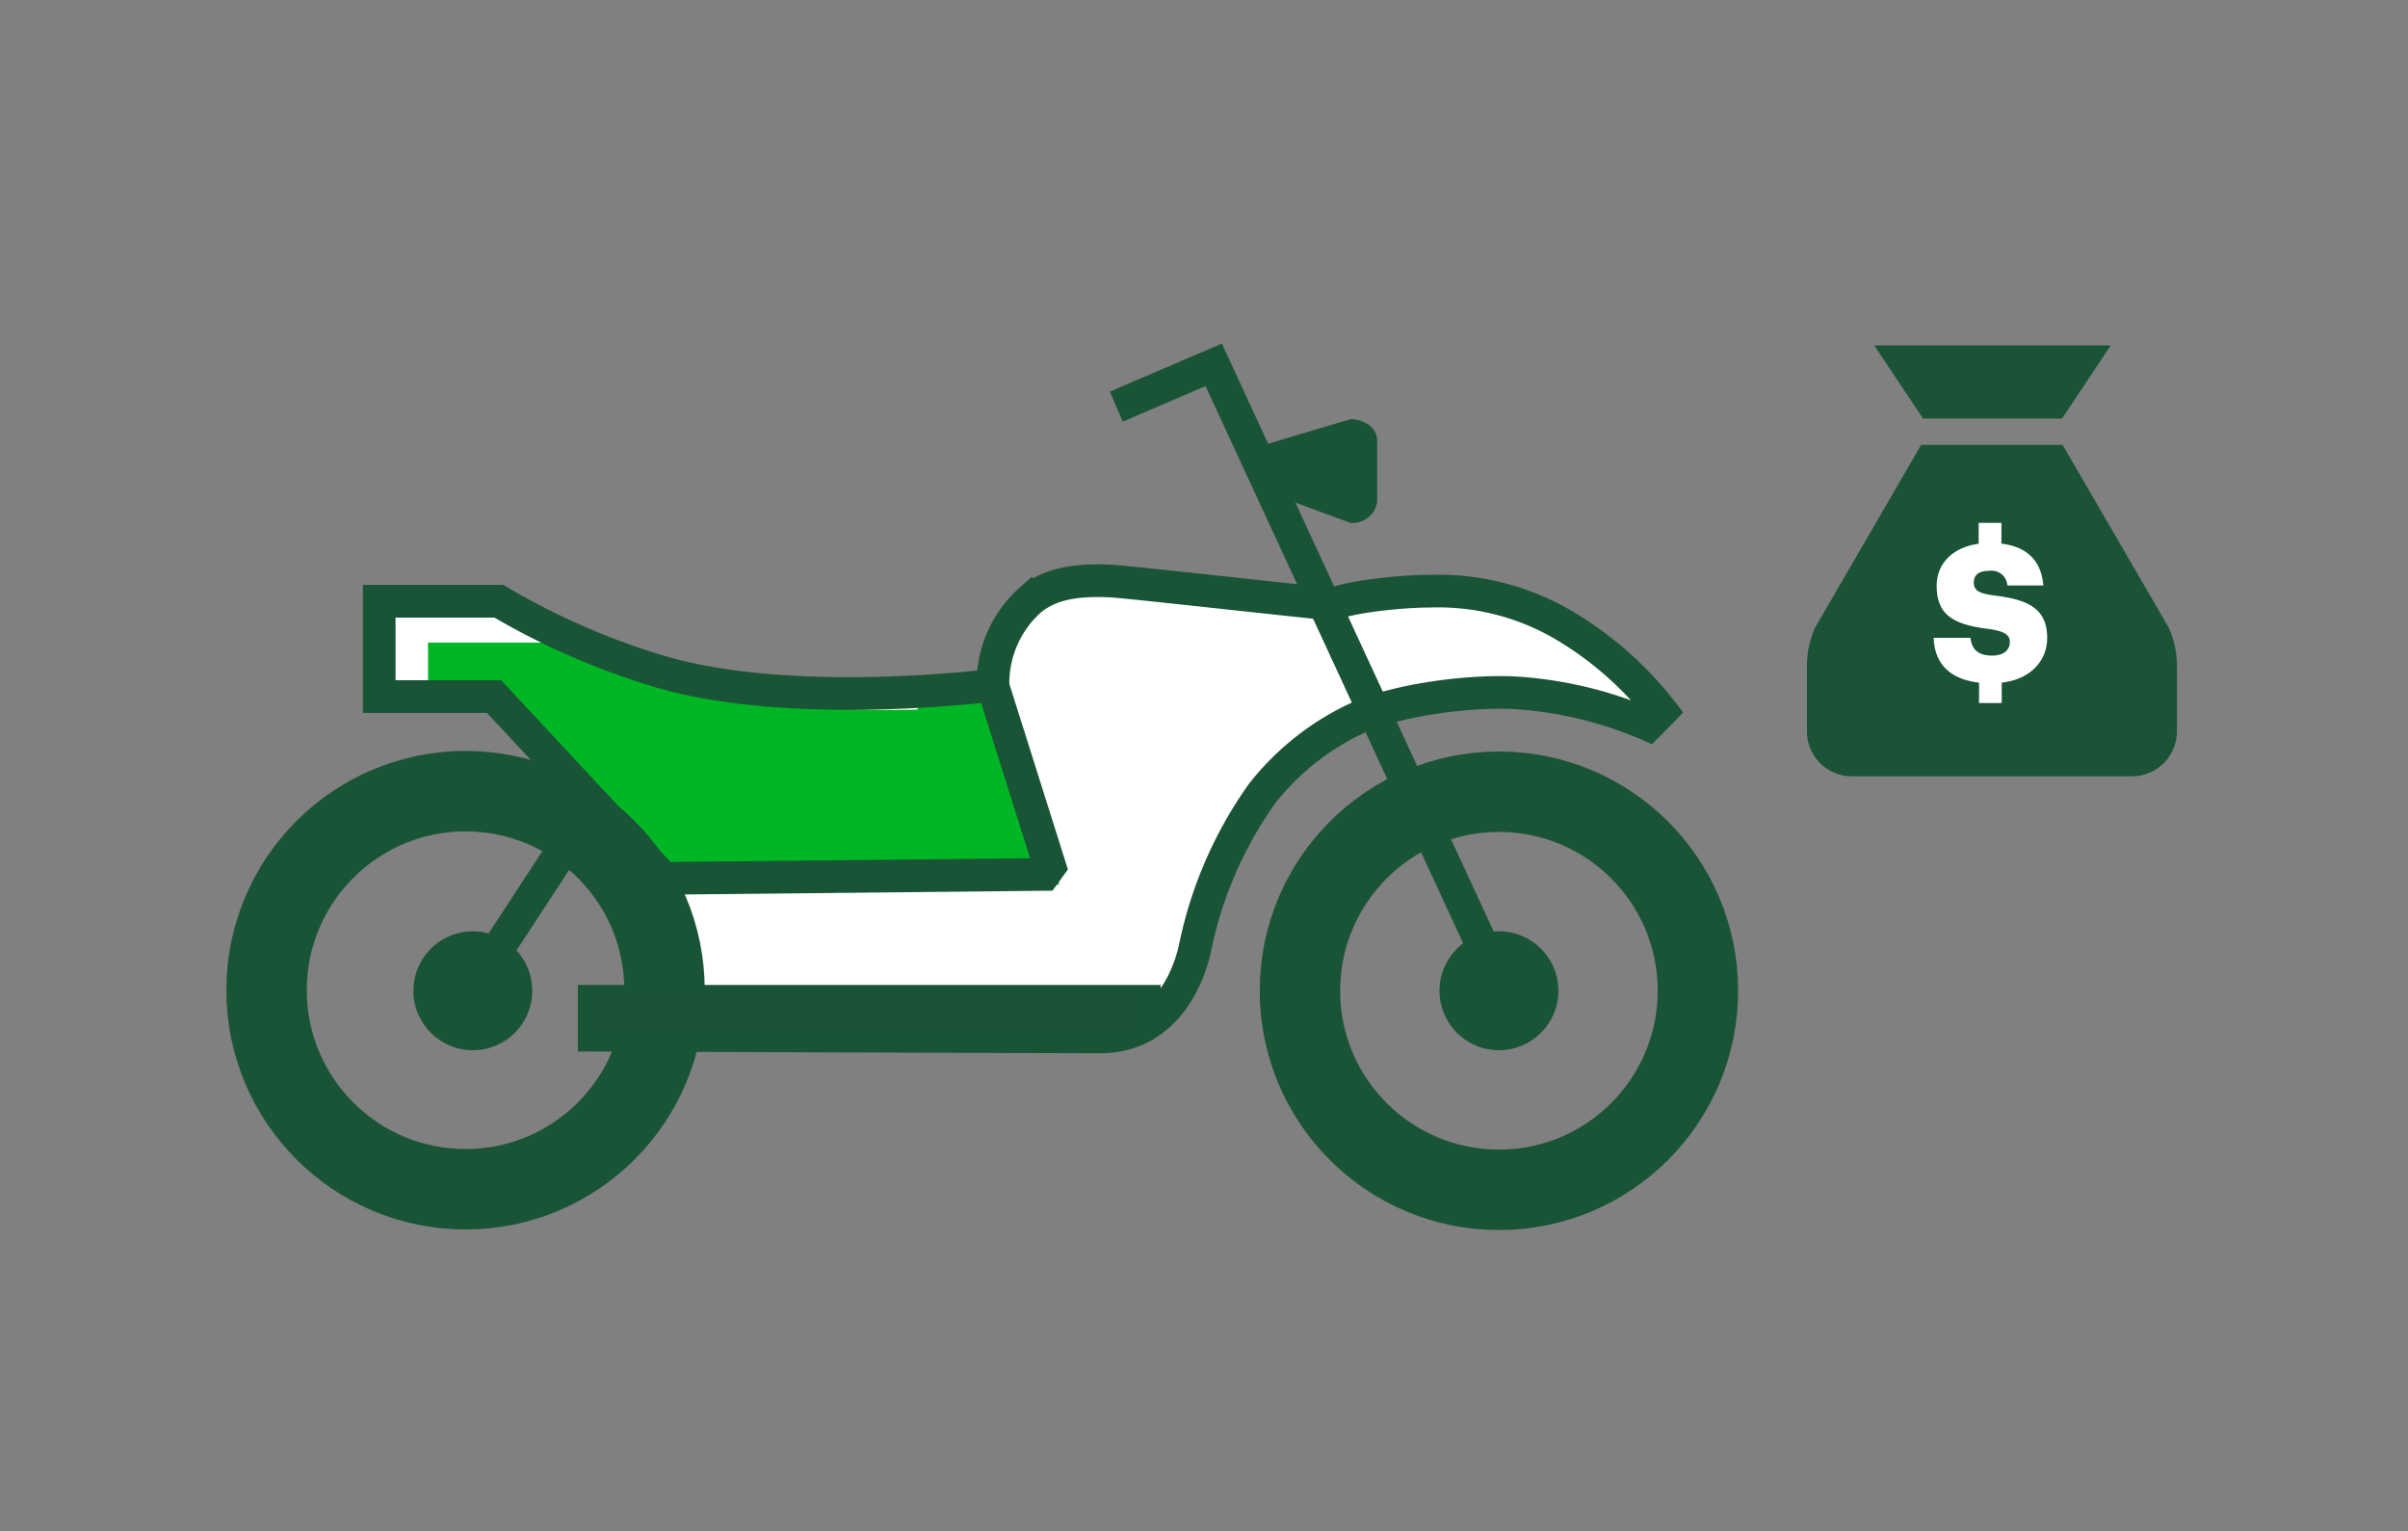 <svg xmlns="http://www.w3.org/2000/svg" viewBox="0 0 258 164"><rect x="0" y="0" width="258" height="164" fill="#808080" stroke="none"/><title>powersportLoans_smp_258x164</title><g id="LINE_ART_STROKE" data-name="LINE ART / STROKE"><path d="M123.69,106.09H63.37v3.61s51.07.19,53.94.18c5.45,0,8.76-4.12,10-9.27A43.42,43.42,0,0,1,134.49,84a27.71,27.71,0,0,1,10.43-8.17c4.34-1.9,12.11-2.86,16.9-2.53a42.48,42.48,0,0,1,13.8,3.38L177,75.23A37.22,37.22,0,0,0,166.56,66a26.42,26.42,0,0,0-14.18-3.58c-3.14,0-8.44.6-10.4,1.4-3.78-.36-21.56-2.35-23.23-2.45-4.83-.31-7.15.59-8.86,1.92a11.89,11.89,0,0,0-4.06,9.14S84.57,75.2,70.37,71a77.12,77.12,0,0,1-17.15-7.48H40.48V73.68l12.22,0L70.74,93l0,14.39" style="fill:#fff"/><path d="M70.14,94.86l43.36-.11-6.89-21c-1.53.26-3.92-.29-4.75.35-1.21.94-3.55-1.91-3.55,1.9,0,0-15.41.61-26.8-2.76-7.93-2.35-10.72-4.41-10.72-4.41H45.86v6.58h9.81L70.15,92.55Z" style="fill:#00b624"/><circle cx="49.88" cy="106.06" r="21.32" style="fill:none;stroke:#1a5436;stroke-miterlimit:10;stroke-width:8.616px"/><circle cx="50.66" cy="106.12" r="6.37" style="fill:#1a5436"/><line x1="51.6" y1="104.33" x2="63.7" y2="85.81" style="fill:none;stroke:#1a5436;stroke-miterlimit:10;stroke-width:3.5px"/><circle cx="160.6" cy="106.12" r="21.32" style="fill:none;stroke:#1a5436;stroke-miterlimit:10;stroke-width:8.616px"/><circle cx="160.6" cy="106.12" r="6.37" style="fill:#1a5436"/><polyline points="119.6 43.55 130.04 39.08 161.25 106.56" style="fill:none;stroke:#1a5436;stroke-miterlimit:10;stroke-width:3.5px"/><path d="M124.35,107.25H63.66v3.63s51.39.19,54.28.18c5.48,0,8.81-4.15,10.06-9.33A43.52,43.52,0,0,1,135.22,85a28,28,0,0,1,10.49-8.22c4.37-1.91,12.19-2.88,17-2.55a42.64,42.64,0,0,1,13.89,3.4c.73-.73,1.43-1.45,1.43-1.45a37.54,37.54,0,0,0-10.55-9.26,26.6,26.6,0,0,0-14.26-3.6c-3.16,0-8.49.59-10.46,1.4-3.81-.36-21.7-2.36-23.38-2.46-4.86-.31-7.19.6-8.91,1.93a12,12,0,0,0-4.08,9.2S85,76.16,70.71,71.93A77.72,77.72,0,0,1,53.45,64.4l-12.82,0,0,10.21H52.94L71.08,94.08l0,14.48" style="fill:none;stroke:#1a5436;stroke-miterlimit:10;stroke-width:3.5px"/><polyline points="106.22 72.97 112.75 93.65 71.08 94.08" style="fill:none;stroke:#1a5436;stroke-linejoin:bevel;stroke-width:3.5px"/><path d="M144.68,44.9l-9.16,2.73v5L144.68,56a2.63,2.63,0,0,0,2.87-2.27v-6.6C147.55,45.91,146.26,44.9,144.68,44.9Z" style="fill:#1a5436"/><path d="M206,47.66h15l11.36,19.56a10,10,0,0,1,.88,4.11v7a4.82,4.82,0,0,1-4.82,4.82h-30a4.82,4.82,0,0,1-4.82-4.82v-7a10,10,0,0,1,.88-4.11l11.35-19.56h15" style="fill:#1a5336"/><path d="M215.34,68.77c0,.86-.68,1.45-1.88,1.45-1.73,0-2.22-.86-2.33-1.9h-3.95c.1,2.77,1.72,4.43,4.86,4.8V75.3h2.43V73.12c3.11-.36,4.87-2.36,4.87-4.78,0-3.22-2.1-4.1-5.59-4.55-1.82-.22-2.27-.59-2.27-1.41s.57-1.24,1.67-1.24a1.68,1.68,0,0,1,1.92,1.57h3.86c-.23-2.69-1.77-4.15-4.49-4.48V56H212v2.24c-2.8.38-4.5,2.15-4.5,4.49,0,3,1.62,4.16,5.51,4.63C214.79,67.61,215.34,68,215.34,68.77Z" style="fill:#fff"/><polygon points="200.81 37 206.04 44.83 213.48 44.83 213.49 44.83 220.93 44.83 226.15 37 200.81 37" style="fill:#1a5336"/><rect x="63.7" y="106.56" width="57.88" height="3.79" style="fill:#1a5336"/></g></svg>
